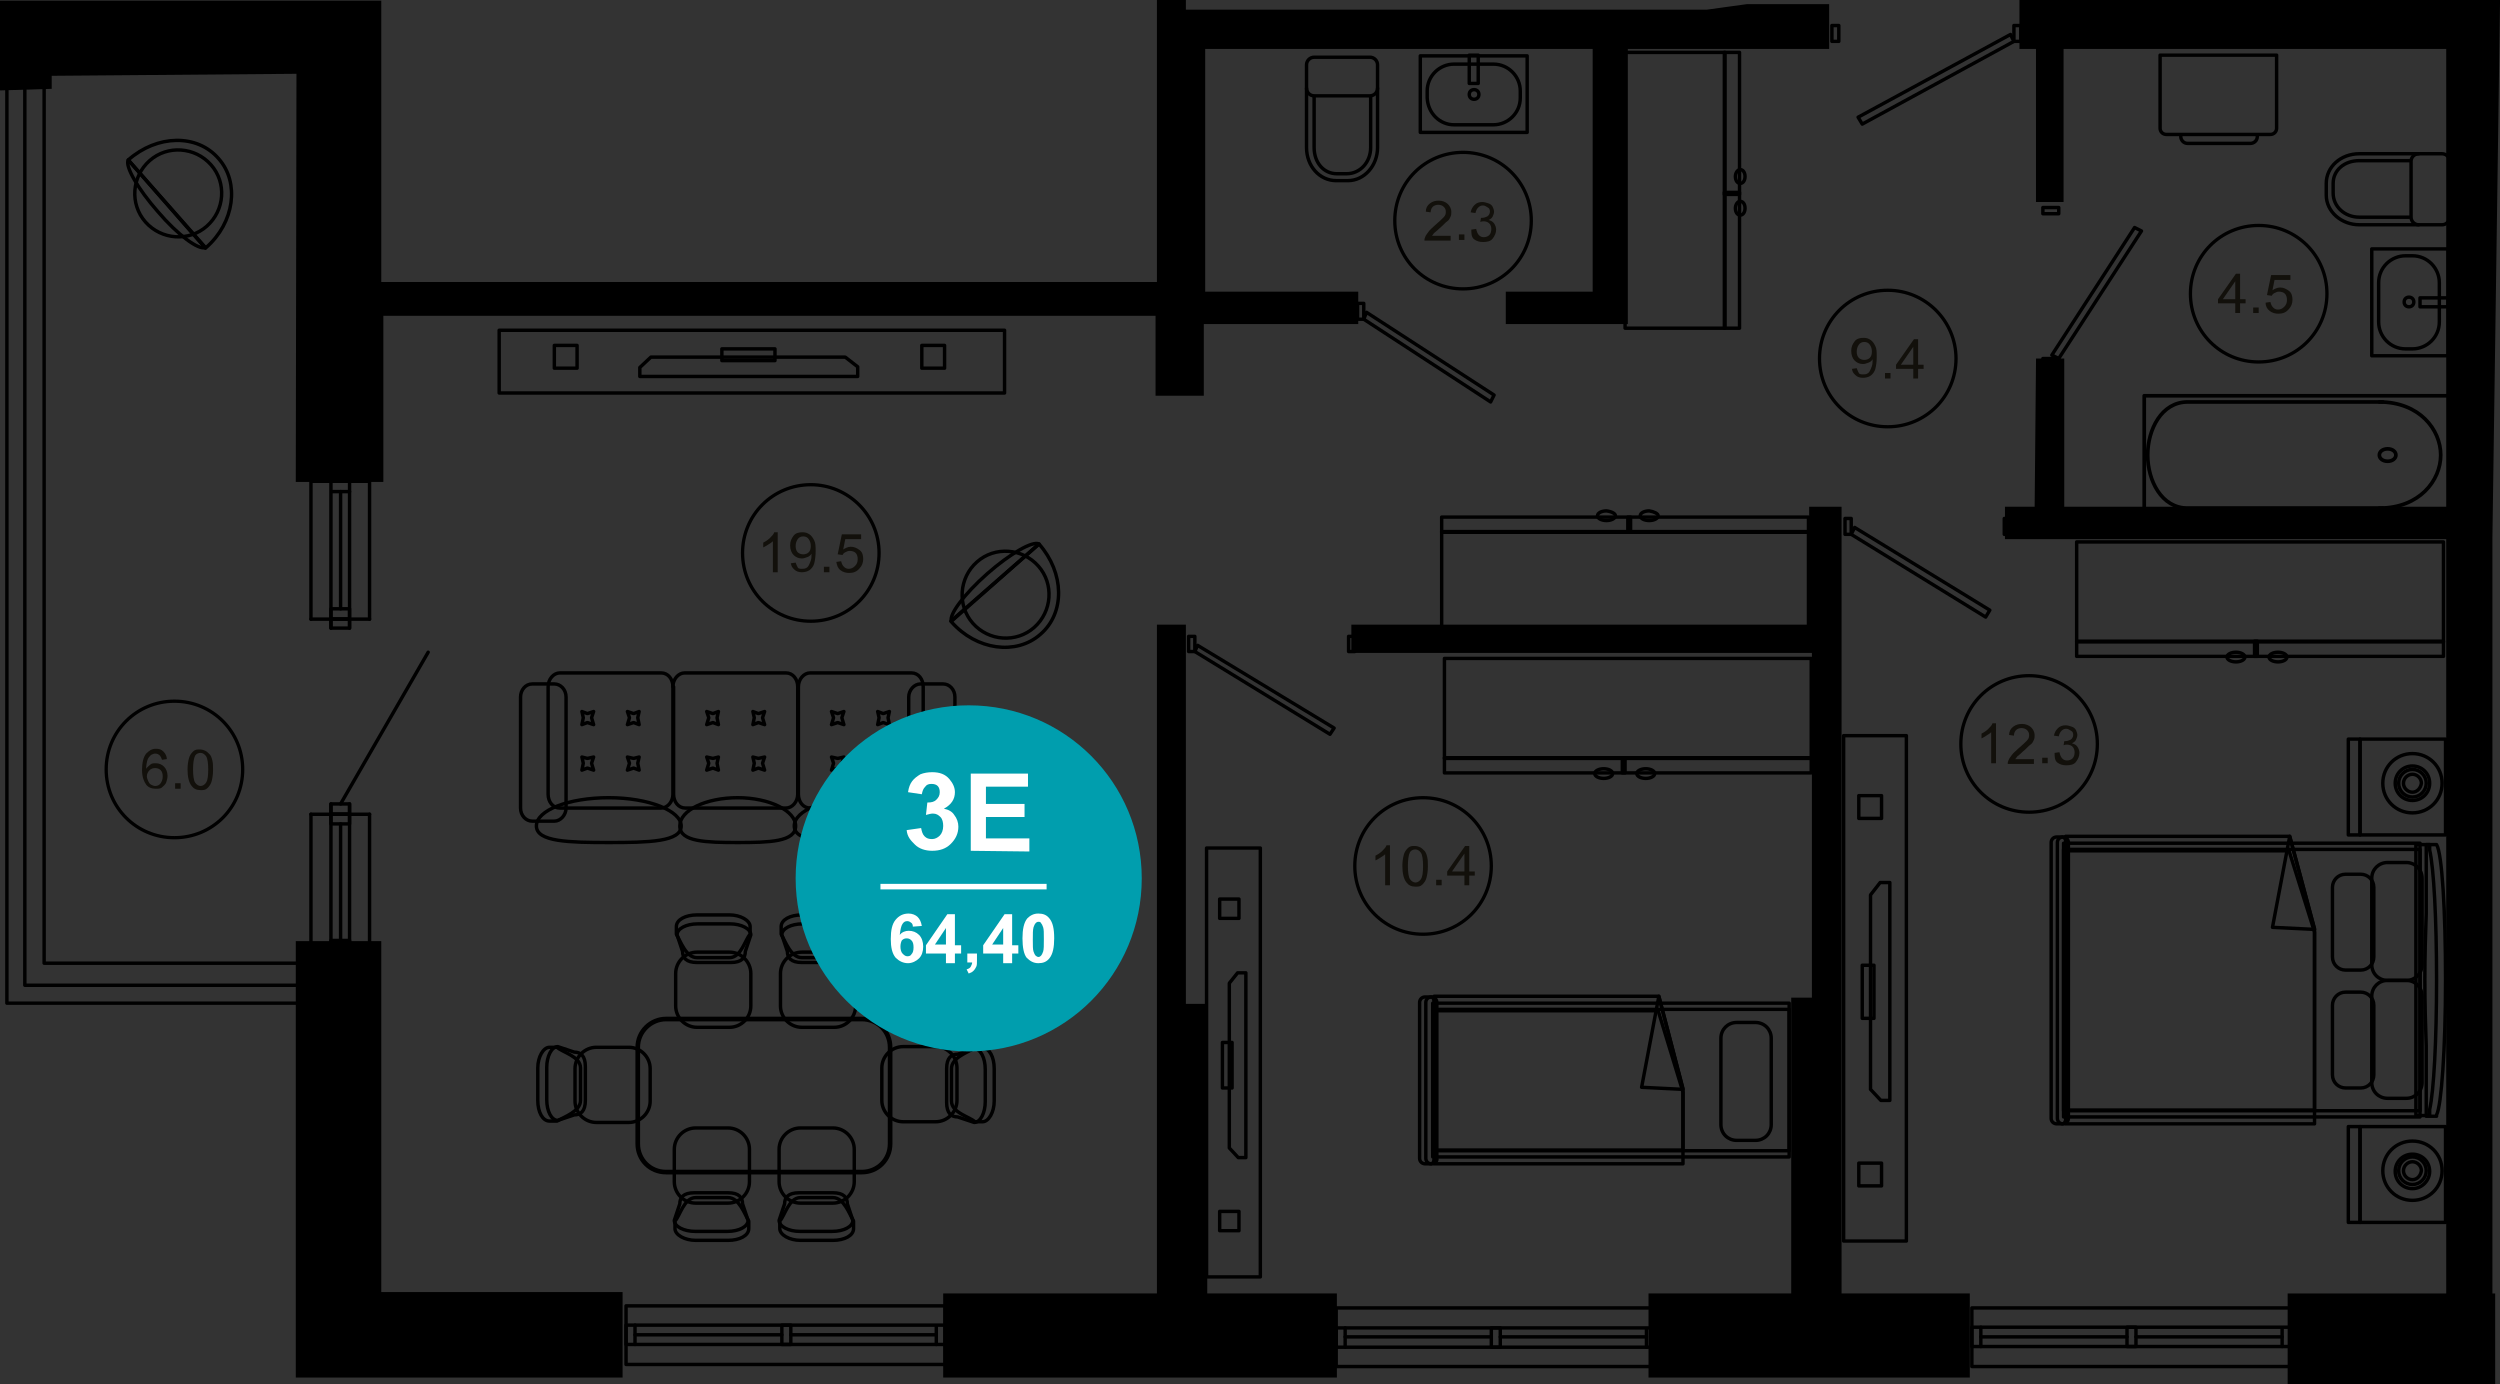 <?xml version="1.0" encoding="utf-8"?>
<!-- Generator: Adobe Illustrator 26.2.1, SVG Export Plug-In . SVG Version: 6.00 Build 0)  -->
<svg version="1.1" id="Слой_1" xmlns="http://www.w3.org/2000/svg" xmlns:xlink="http://www.w3.org/1999/xlink" x="0px" y="0px"
	 viewBox="0 0 362.6 200.8" style="enable-background:new 0 0 362.6 200.8;" xml:space="preserve">
<rect x="0" y="0" width="362.6" height="200.8" fill="#333333" stroke="none"/>
<style type="text/css">
	.st0{stroke:#000000;stroke-miterlimit:10;}
	.st1{fill:none;stroke:#000000;stroke-width:0.5;stroke-linecap:round;stroke-linejoin:round;stroke-miterlimit:10;}
	.st2{fill:none;stroke:#000000;stroke-width:0.536;stroke-linecap:round;stroke-linejoin:round;stroke-miterlimit:10;}
	.st3{fill:none;stroke:#000000;stroke-width:0.68;stroke-linecap:round;stroke-linejoin:round;stroke-miterlimit:10;}
	.st4{fill:none;stroke:#000000;stroke-width:0.48;stroke-linecap:round;stroke-linejoin:round;stroke-miterlimit:10;}
	.st5{fill:#12100B;}
	.st6{fill:#009EAE;}
	.st7{fill:#FFFFFF;}
	.st8{enable-background:new    ;}
</style>
<polygon class="st0" points="253.4,1.1 264.8,1.1 264.8,6.6 235.6,6.6 235.6,46.5 218.9,46.5 218.9,42.8 231.5,42.8 231.5,6.6 
	174.3,6.6 174.3,42.8 196.5,42.8 196.5,46.5 174.1,46.5 174.1,56.9 168.1,56.9 168.1,45.3 55.1,45.3 55.1,69.4 43.4,69.4 43.5,10.2 
	7,10.5 7,12.4 0.5,12.6 0.5,0.6 54.8,0.6 54.8,41.4 168.3,41.4 168.3,0.5 171.5,0.5 171.5,1.9 247.6,1.9 "/>
<polygon class="st0" points="43.4,137 54.8,137 54.8,187.9 89.8,187.9 89.8,199.3 43.4,199.3 "/>
<polygon class="st0" points="137.3,188.1 168.3,188.1 168.3,91.1 171.5,91.1 171.5,146.1 174.6,146.1 174.6,188.1 193.4,188.1 
	193.4,199.3 137.3,199.3 "/>
<polygon class="st0" points="196.5,91.1 262.9,91.1 262.9,74 266.6,74 266.6,188.1 285.2,188.1 285.2,199.3 239.6,199.3 
	239.6,188.1 260.3,188.1 260.3,145.2 263.3,145.2 263.3,94.2 196.5,94.2 "/>
<polygon class="st0" points="361,78 361,188.1 361.4,188.1 361.4,200.3 332.3,200.3 332.3,188.1 355.3,188.1 355.3,77.7 291.3,77.7 
	291.3,74 295.6,74 295.8,52.5 298.9,52.5 298.9,74 355.3,74 355.3,6.6 298.8,6.6 298.8,28.8 295.8,28.8 295.8,6.6 293.4,6.6 
	293.4,0.5 362.1,0.5 "/>
<polyline class="st1" points="48,136.4 48,137.9 50.7,137.9 50.7,136.4 48,136.4 "/>
<line class="st1" x1="48" y1="116.6" x2="48" y2="118.1"/>
<line class="st1" x1="50.7" y1="116.6" x2="50.7" y2="118.1"/>
<line class="st1" x1="48" y1="137.9" x2="48" y2="118.1"/>
<line class="st1" x1="50.7" y1="137.9" x2="50.7" y2="118.1"/>
<polyline class="st1" points="48,91.1 48,71.3 48,69.8 50.7,69.8 50.7,71.3 48,71.3 "/>
<line class="st1" x1="49.4" y1="88.3" x2="49.4" y2="71.3"/>
<line class="st1" x1="50.7" y1="71.3" x2="50.7" y2="91.1"/>
<polyline class="st1" points="48,116.6 48,118.1 50.7,118.1 50.7,116.6 48,116.6 "/>
<polyline class="st1" points="48,91.1 48,89.8 50.7,89.8 50.7,91.1 48,91.1 "/>
<polyline class="st1" points="48,89.8 48,88.3 50.7,88.3 50.7,89.8 48,89.8 "/>
<polyline class="st1" points="48,118.1 48,119.5 50.7,119.5 50.7,118.1 48,118.1 "/>
<line class="st1" x1="62.1" y1="94.6" x2="49.4" y2="116.6"/>
<line class="st1" x1="45.1" y1="118.1" x2="45.1" y2="137.9"/>
<polyline class="st1" points="53.6,89.8 53.6,69.8 45.1,69.8 45.1,89.8 "/>
<polyline class="st1" points="45.1,137.9 53.6,137.9 53.6,118.1 "/>
<line class="st1" x1="45.1" y1="118.1" x2="53.6" y2="118.1"/>
<line class="st1" x1="45.1" y1="89.8" x2="53.6" y2="89.8"/>
<line class="st1" x1="49.4" y1="119.5" x2="49.4" y2="136.5"/>
<polyline class="st1" points="92.1,192.2 135.8,192.2 137.1,192.2 137.1,195 135.8,195 135.8,192.2 "/>
<line class="st1" x1="92.1" y1="193.6" x2="113.4" y2="193.6"/>
<line class="st1" x1="114.7" y1="193.6" x2="135.8" y2="193.6"/>
<line class="st1" x1="92.1" y1="195" x2="135.8" y2="195"/>
<polyline class="st1" points="92.1,192.2 90.8,192.2 90.8,195 92.1,195 92.1,192.2 "/>
<polyline class="st1" points="113.4,192.2 114.7,192.2 114.7,195 113.4,195 113.4,192.2 "/>
<polyline class="st1" points="137.1,197.9 90.8,197.9 90.8,189.4 137.1,189.4 137.1,197.9 "/>
<polyline class="st1" points="195.1,192.6 238.8,192.6 240.1,192.6 240.1,195.4 238.8,195.4 238.8,192.6 "/>
<line class="st1" x1="195.1" y1="193.9" x2="216.3" y2="193.9"/>
<line class="st1" x1="217.6" y1="193.9" x2="238.8" y2="193.9"/>
<line class="st1" x1="195.1" y1="195.4" x2="238.8" y2="195.4"/>
<polyline class="st1" points="195.1,192.6 193.8,192.6 193.8,195.4 195.1,195.4 195.1,192.6 "/>
<polyline class="st1" points="216.3,192.6 217.6,192.6 217.6,195.4 216.3,195.4 216.3,192.6 "/>
<polyline class="st1" points="240.1,198.2 193.8,198.2 193.8,189.7 240.1,189.7 240.1,198.2 "/>
<polyline class="st1" points="287.3,192.5 331,192.5 332.3,192.5 332.3,195.3 331,195.3 331,192.5 "/>
<line class="st1" x1="287.3" y1="193.9" x2="308.5" y2="193.9"/>
<line class="st1" x1="309.8" y1="193.9" x2="331" y2="193.9"/>
<line class="st1" x1="287.3" y1="195.3" x2="331" y2="195.3"/>
<polyline class="st1" points="287.3,192.5 286,192.5 286,195.3 287.3,195.3 287.3,192.5 "/>
<polyline class="st1" points="308.5,192.5 309.8,192.5 309.8,195.3 308.5,195.3 308.5,192.5 "/>
<polyline class="st1" points="332.3,198.2 286,198.2 286,189.7 332.3,189.7 332.3,198.2 "/>
<polyline class="st1" points="269.5,17 291.6,5 292.1,6 270.1,18 269.5,17 "/>
<polyline class="st1" points="293.1,6 292.1,6 292.1,3.7 293.1,3.7 293.1,6 "/>
<polyline class="st1" points="265.7,3.7 266.7,3.7 266.7,6 265.7,6 265.7,3.7 "/>
<polyline class="st1" points="309.6,33 297.6,51.5 298.6,52 310.6,33.5 309.6,33 "/>
<polyline class="st1" points="298.6,52.8 298.6,52 296.3,52 296.3,52.8 298.6,52.8 "/>
<polyline class="st1" points="296.3,30.1 296.3,31 298.6,31 298.6,30.1 296.3,30.1 "/>
<polyline class="st1" points="216.7,57.3 198.2,45.3 197.8,46.3 216.2,58.3 216.7,57.3 "/>
<polyline class="st1" points="196.9,46.3 197.8,46.3 197.8,44 196.9,44 196.9,46.3 "/>
<polyline class="st1" points="219.6,44 218.7,44 218.7,46.3 219.6,46.3 219.6,44 "/>
<polyline class="st1" points="288.6,88.5 269,76.5 268.5,77.5 288,89.5 288.6,88.5 "/>
<polyline class="st1" points="267.6,77.5 268.5,77.5 268.5,75.2 267.6,75.2 267.6,77.5 "/>
<polyline class="st1" points="291.6,75.2 290.7,75.2 290.7,77.5 291.6,77.5 291.6,75.2 "/>
<polyline class="st1" points="193.5,105.6 173.7,93.6 173.3,94.5 192.9,106.5 193.5,105.6 "/>
<polyline class="st1" points="172.4,94.5 173.3,94.5 173.3,92.3 172.4,92.3 172.4,94.5 "/>
<polyline class="st1" points="196.5,92.3 195.6,92.3 195.6,94.5 196.5,94.5 196.5,92.3 "/>
<polyline class="st1" points="1,9.3 1,145.5 43.4,145.5 "/>
<polyline class="st1" points="43.4,142.9 3.6,142.9 3.6,12.5 "/>
<polyline class="st1" points="6.4,12.5 6.4,139.7 43.4,139.7 "/>
<g>
	<g>
		<path class="st1" d="M189.5,12.8v8.6c0,2.7,1.9,4.8,4.3,4.8h1.7c2.4,0,4.3-2.2,4.3-4.8v-8.6"/>
	</g>
	<g>
		<path class="st1" d="M189.5,12.8V9.4c0-0.6,0.5-1.1,1.1-1.1h8.1c0.6,0,1.1,0.5,1.1,1.1v3.4c0,0.6-0.5,1.1-1.1,1.1h-8.1
			C190,13.9,189.5,13.4,189.5,12.8z"/>
	</g>
	<g>
		<path class="st1" d="M190.6,14v7.4c0,2.2,1.4,3.8,3.3,3.8h1.4c2,0,3.5-1.7,3.5-3.8V14"/>
	</g>
</g>
<g>
	<rect x="206" y="8.1" class="st1" width="15.5" height="11.1"/>
	<path class="st1" d="M210.9,18.1h5.7c2.1,0,3.9-1.7,3.9-3.9v-1c0-2.1-1.7-3.9-3.9-3.9h-5.7c-2.1,0-3.9,1.7-3.9,3.9v1
		C207.1,16.4,208.8,18.1,210.9,18.1z"/>
	<ellipse class="st1" cx="213.8" cy="13.7" rx="0.7" ry="0.7"/>
	<rect x="213.1" y="8" class="st1" width="1.3" height="4.1"/>
</g>
<g>
	<g>
		<path class="st1" d="M350.8,22.3h-8.6c-2.7,0-4.8,1.9-4.8,4.3v1.7c0,2.4,2.2,4.3,4.8,4.3h8.6"/>
	</g>
	<g>
		<path class="st1" d="M350.8,22.3h3.4c0.6,0,1.1,0.5,1.1,1.1v8.1c0,0.6-0.5,1.1-1.1,1.1h-3.4c-0.6,0-1.1-0.5-1.1-1.1v-8.1
			C349.7,22.8,350.2,22.3,350.8,22.3z"/>
	</g>
	<g>
		<path class="st1" d="M349.6,23.3h-7.4c-2.2,0-3.8,1.4-3.8,3.3V28c0,2,1.7,3.5,3.8,3.5h7.4"/>
	</g>
</g>
<g>
	<rect x="344" y="36.1" class="st1" width="11.1" height="15.5"/>
	<path class="st1" d="M345,41v5.7c0,2.1,1.7,3.9,3.9,3.9h1c2.1,0,3.9-1.7,3.9-3.9V41c0-2.1-1.7-3.9-3.9-3.9h-1
		C346.8,37.1,345,38.8,345,41z"/>
	<ellipse class="st1" cx="349.4" cy="43.8" rx="0.7" ry="0.7"/>
	<rect x="351" y="43.2" class="st1" width="4.1" height="1.3"/>
</g>
<g>
	<g>
		<path class="st2" d="M355.8,74.5V57.4H311v17.1H355.8z"/>
	</g>
	<g>
		<path class="st2" d="M345.6,73.7h-28.3c-3.8,0-5.8-4-5.8-7.7s2-7.7,5.8-7.7h28.3"/>
	</g>
	<g>
		<path class="st2" d="M345.1,58.3c5.8,0,8.9,4,8.9,7.7s-3.1,7.7-8.9,7.7"/>
	</g>
	<g>
		<path class="st2" d="M347.5,66c0,0.5-0.5,0.9-1.2,0.9s-1.2-0.4-1.2-0.9s0.5-0.9,1.2-0.9C347,65.1,347.5,65.5,347.5,66z"/>
	</g>
</g>
<g>
	<g>
		<path class="st1" d="M313.3,18.6V8h16.9v10.6c0,0.5-0.4,0.9-0.9,0.9h-15.1C313.7,19.5,313.3,19.1,313.3,18.6z"/>
	</g>
	<g>
		<path class="st1" d="M316.3,19.8c0,0.5,0.4,1,1,1h9.1c0.5,0,1-0.4,1-1"/>
	</g>
</g>
<g>
	<g>
		<path class="st1" d="M79.5,99.6c0-1.1,0.8-2,1.7-2h14.7c1,0,1.7,0.9,1.7,2v15.6c0,1.1-0.8,2-1.7,2H81.2c-1,0-1.7-0.9-1.7-2V99.6z"
			/>
		<g>
			<g>
				<polygon class="st1" points="91.9,104.8 91,105.1 91.3,104.1 91,103.2 91.9,103.5 92.7,103.2 92.5,104.1 92.7,105.1 				"/>
				<polygon class="st1" points="91.9,111.4 91,111.7 91.3,110.7 91,109.8 91.9,110 92.7,109.8 92.5,110.7 92.7,111.7 				"/>
			</g>
			<g>
				<polygon class="st1" points="85.2,104.8 84.4,105.1 84.6,104.1 84.4,103.2 85.2,103.5 86.1,103.2 85.8,104.1 86.1,105.1 				"/>
				<polygon class="st1" points="85.2,111.4 84.4,111.7 84.6,110.7 84.4,109.8 85.2,110 86.1,109.8 85.8,110.7 86.1,111.7 				"/>
			</g>
		</g>
	</g>
	<g>
		<path class="st1" d="M97.6,99.6c0-1.1,0.8-2,1.7-2H114c1,0,1.7,0.9,1.7,2v15.6c0,1.1-0.8,2-1.7,2H99.4c-1,0-1.7-0.9-1.7-2V99.6
			H97.6z"/>
		<g>
			<g>
				<polygon class="st1" points="110,104.8 109.2,105.1 109.4,104.1 109.2,103.2 110,103.5 110.9,103.2 110.6,104.1 110.9,105.1 
									"/>
				<polygon class="st1" points="110,111.4 109.2,111.7 109.4,110.7 109.2,109.8 110,110 110.9,109.8 110.6,110.7 110.9,111.7 				
					"/>
			</g>
			<g>
				<polygon class="st1" points="103.4,104.8 102.5,105.1 102.8,104.1 102.5,103.2 103.4,103.5 104.2,103.2 104,104.1 104.2,105.1 
									"/>
				<polygon class="st1" points="103.4,111.4 102.5,111.7 102.8,110.7 102.5,109.8 103.4,110 104.2,109.8 104,110.7 104.2,111.7 
									"/>
			</g>
		</g>
	</g>
	<g>
		<path class="st1" d="M115.8,99.6c0-1.1,0.8-2,1.7-2h14.7c1,0,1.7,0.9,1.7,2v15.6c0,1.1-0.8,2-1.7,2h-14.7c-1,0-1.7-0.9-1.7-2V99.6
			z"/>
		<g>
			<g>
				<polygon class="st1" points="128.1,104.8 127.3,105.1 127.5,104.1 127.3,103.2 128.1,103.5 129,103.2 128.8,104.1 129,105.1 
									"/>
				<polygon class="st1" points="128.1,111.4 127.3,111.7 127.5,110.7 127.3,109.8 128.1,110 129,109.8 128.8,110.7 129,111.7 				
					"/>
			</g>
			<g>
				<polygon class="st1" points="121.5,104.8 120.6,105.1 120.9,104.1 120.6,103.2 121.5,103.5 122.4,103.2 122.1,104.1 
					122.4,105.1 				"/>
				<polygon class="st1" points="121.5,111.4 120.6,111.7 120.9,110.7 120.6,109.8 121.5,110 122.4,109.8 122.1,110.7 122.4,111.7 
									"/>
			</g>
		</g>
	</g>
	<g>
		<path class="st1" d="M75.5,101.1c0-1,0.7-1.9,1.7-1.9h3.2c0.9,0,1.7,0.8,1.7,1.9v16.1c0,1-0.8,1.9-1.7,1.9h-3.2
			c-0.9,0-1.7-0.8-1.7-1.9V101.1z"/>
	</g>
	<g>
		<path class="st1" d="M131.8,101.1c0-1,0.8-1.9,1.7-1.9h3.3c0.9,0,1.7,0.8,1.7,1.9v16.1c0,1-0.8,1.9-1.7,1.9h-3.3
			c-0.9,0-1.7-0.8-1.7-1.9V101.1z"/>
	</g>
	<g>
		<path class="st1" d="M77.8,119.8c0-2.3,4.7-4.1,10.5-4.1s10.5,1.9,10.5,4.1c0,2.3-4.7,2.4-10.5,2.4S77.8,122.1,77.8,119.8z"/>
	</g>
	<g>
		<path class="st1" d="M98.6,119.8c0-2.3,3.8-4.1,8.4-4.1s8.4,1.9,8.4,4.1c0,2.3-3.8,2.4-8.4,2.4S98.6,122.1,98.6,119.8z"/>
	</g>
	<g>
		<path class="st1" d="M115.2,119.8c0-2.3,4.6-4.1,10.4-4.1c5.7,0,10.4,1.9,10.4,4.1c0,2.3-4.6,2.4-10.4,2.4
			S115.2,122.1,115.2,119.8z"/>
	</g>
</g>
<g>
	<g>
		<path class="st1" d="M72.4,47.9h73.3V57H72.4V47.9z"/>
	</g>
	<g>
		<path class="st1" d="M133.7,50.1h3.3v3.3h-3.3V50.1z"/>
	</g>
	<g>
		<path class="st1" d="M80.4,50.1h3.3v3.3h-3.3V50.1z"/>
	</g>
	<g>
		<path class="st1" d="M104.7,50.6h7.7v1.7h-7.7V50.6z"/>
	</g>
	<path class="st1" d="M92.8,53.3v1.3h31.6v-1.4l-1.8-1.4H94.4L92.8,53.3z"/>
</g>
<g>
	<g>
		<path class="st1" d="M108.9,145.9v-4.7c0-1.7-1.4-3.1-3.1-3.1h-4.7c-1.7,0-3.1,1.4-3.1,3.1v4.7c0,1.7,1.4,3.1,3.1,3.1h4.7
			C107.5,149,108.9,147.6,108.9,145.9z"/>
		<path class="st1" d="M101.1,138.9c-1.6,0-2.4-2.4-3-3.4v-1.1c0-1,1.3-1.7,3-1.7h4.7c1.6,0,3,0.8,3,1.7v1.1c-0.7,0.7-1.3,3.4-3,3.4
			H101.1z"/>
		<path class="st1" d="M101.1,139.6c-1.6,0-2.1-0.7-2.1-1.6l-0.8-2.4c0-0.9,1.3-1.6,3-1.6h4.7c1.6,0,3,0.7,3,1.6l-0.8,2.4
			c0,0.9-0.5,1.6-2.1,1.6H101.1z"/>
	</g>
	<g>
		<path class="st1" d="M124.1,145.9v-4.7c0-1.7-1.4-3.1-3.1-3.1h-4.7c-1.7,0-3.1,1.4-3.1,3.1v4.7c0,1.7,1.4,3.1,3.1,3.1h4.7
			C122.7,149,124.1,147.6,124.1,145.9z"/>
		<path class="st1" d="M116.3,138.9c-1.6,0-2.4-2.4-3-3.4v-1.1c0-1,1.3-1.7,3-1.7h4.7c1.6,0,3,0.8,3,1.7v1.1c-0.7,0.7-1.3,3.4-3,3.4
			H116.3z"/>
		<path class="st1" d="M116.3,139.6c-1.6,0-2.1-0.7-2.1-1.6l-0.8-2.4c0-0.9,1.3-1.6,3-1.6h4.7c1.6,0,3,0.7,3,1.6l-0.8,2.4
			c0,0.9-0.5,1.6-2.1,1.6H116.3z"/>
	</g>
	<g>
		<path class="st1" d="M113,166.7v4.7c0,1.7,1.4,3.1,3.1,3.1h4.7c1.7,0,3.1-1.4,3.1-3.1v-4.7c0-1.7-1.4-3.1-3.1-3.1h-4.7
			C114.4,163.6,113,165,113,166.7z"/>
		<path class="st1" d="M120.8,173.7c1.6,0,2.4,2.4,3,3.4v1.1c0,1-1.3,1.7-3,1.7h-4.7c-1.6,0-3-0.8-3-1.7v-1.1c0.7-0.7,1.3-3.4,3-3.4
			H120.8z"/>
		<path class="st1" d="M120.8,173c1.6,0,2.1,0.7,2.1,1.6l0.8,2.4c0,0.9-1.3,1.6-3,1.6H116c-1.6,0-3-0.7-3-1.6l0.8-2.4
			c0-0.9,0.5-1.6,2.1-1.6H120.8z"/>
	</g>
	<g>
		<path class="st1" d="M97.8,166.7v4.7c0,1.7,1.4,3.1,3.1,3.1h4.7c1.7,0,3.1-1.4,3.1-3.1v-4.7c0-1.7-1.4-3.1-3.1-3.1h-4.7
			C99.2,163.6,97.8,165,97.8,166.7z"/>
		<path class="st1" d="M105.6,173.7c1.6,0,2.4,2.4,3,3.4v1.1c0,1-1.3,1.7-3,1.7h-4.7c-1.6,0-3-0.8-3-1.7v-1.1c0.7-0.7,1.3-3.4,3-3.4
			H105.6z"/>
		<path class="st1" d="M105.6,173c1.6,0,2.1,0.7,2.1,1.6l0.8,2.4c0,0.9-1.3,1.6-3,1.6h-4.7c-1.6,0-3-0.7-3-1.6l0.8-2.4
			c0-0.9,0.5-1.6,2.1-1.6H105.6z"/>
	</g>
	<g>
		<path class="st1" d="M91.2,151.9h-4.7c-1.7,0-3.1,1.4-3.1,3.1v4.7c0,1.7,1.4,3.1,3.1,3.1h4.7c1.7,0,3.1-1.4,3.1-3.1V155
			C94.3,153.3,92.9,151.9,91.2,151.9z"/>
		<path class="st1" d="M84.2,159.6c0,1.6-2.4,2.4-3.4,3h-1.1c-1,0-1.7-1.3-1.7-3v-4.7c0-1.6,0.8-3,1.7-3h1.1c0.7,0.7,3.4,1.3,3.4,3
			V159.6z"/>
		<path class="st1" d="M84.9,159.6c0,1.6-0.7,2.1-1.6,2.1l-2.4,0.8c-0.9,0-1.6-1.3-1.6-3v-4.7c0-1.6,0.7-3,1.6-3l2.4,0.8
			c0.9,0,1.6,0.5,1.6,2.1V159.6z"/>
	</g>
	<g>
		<path class="st1" d="M131,162.7h4.7c1.7,0,3.1-1.4,3.1-3.1v-4.7c0-1.7-1.4-3.1-3.1-3.1H131c-1.7,0-3.1,1.4-3.1,3.1v4.7
			C127.9,161.3,129.3,162.7,131,162.7z"/>
		<path class="st1" d="M138,155c0-1.6,2.4-2.4,3.4-3h1.1c1,0,1.7,1.3,1.7,3v4.7c0,1.6-0.8,3-1.7,3h-1.1c-0.7-0.7-3.4-1.3-3.4-3V155z
			"/>
		<path class="st1" d="M137.3,155c0-1.6,0.7-2.1,1.6-2.1l2.4-0.8c0.9,0,1.6,1.3,1.6,3v4.7c0,1.6-0.7,3-1.6,3l-2.4-0.8
			c-0.9,0-1.6-0.5-1.6-2.1V155z"/>
	</g>
	<path class="st3" d="M96.6,147.8H125c2.3,0,4.1,1.8,4.1,4.1v14c0,2.3-1.8,4.1-4.1,4.1H96.6c-2.3,0-4.1-1.8-4.1-4.1v-14
		C92.5,149.6,94.4,147.8,96.6,147.8z"/>
</g>
<g>
	<path class="st1" d="M353.4,161.9v-0.2c0.7-1.3,1.3-9.6,1.3-19.6s-0.5-18.3-1.3-19.6l0,0h-1.5v10c-0.1,2.8-0.2,6.1-0.2,9.6
		s0.1,6.7,0.2,9.6v10.2L353.4,161.9L353.4,161.9z"/>
	<path class="st1" d="M352.4,160.9c0.6-2.6,1-10,1-18.8s-0.4-16.2-1-18.8v-0.8h-2v39.3h2V160.9z"/>
	<rect x="299.3" y="122.3" class="st1" width="51.7" height="39.7"/>
	<rect x="299.3" y="123.2" class="st1" width="51.7" height="37.9"/>
	<path class="st1" d="M299.2,163c0.3,0,0.6-0.8,0.6-1.7v-38.2c0-1-0.3-1.7-0.6-1.7h-0.9l0,0l0,0c-0.5,0-0.8,0.4-0.8,0.8v40
		c0,0.5,0.4,0.8,0.8,0.8l0,0l0,0L299.2,163L299.2,163z"/>
	<path class="st1" d="M299.2,163c-0.5,0-0.8-0.4-0.8-0.8v-40c0-0.5,0.4-0.8,0.8-0.8l0,0c0.5,0,0.8,0.4,0.8,0.8v40
		C300,162.7,299.6,163,299.2,163L299.2,163z"/>
	<g>
		<path class="st1" d="M346.3,142.2c-1.3,0-2.3-1-2.3-2.3v-12.5c0-1.3,1-2.3,2.3-2.3h2.7c1.3,0,2.3,1,2.3,2.3v12.5
			c0,1.3-1,2.3-2.3,2.3H346.3z"/>
	</g>
	<g>
		<path class="st1" d="M340.2,140.7c-1,0-1.9-0.8-1.9-1.9v-10.1c0-1,0.8-1.9,1.9-1.9h2.2c1,0,1.9,0.8,1.9,1.9v10.1
			c0,1-0.8,1.9-1.9,1.9H340.2z"/>
	</g>
	<g>
		<path class="st1" d="M346.3,159.3c-1.3,0-2.3-1-2.3-2.3v-12.5c0-1.3,1-2.3,2.3-2.3h2.7c1.3,0,2.3,1,2.3,2.3V157
			c0,1.3-1,2.3-2.3,2.3H346.3z"/>
	</g>
	<g>
		<path class="st1" d="M340.2,157.8c-1,0-1.9-0.8-1.9-1.9v-10.1c0-1,0.8-1.9,1.9-1.9h2.2c1,0,1.9,0.8,1.9,1.9v10.1
			c0,1-0.8,1.9-1.9,1.9H340.2z"/>
	</g>
	<polygon class="st1" points="299.6,163 299.6,121.3 332.1,121.3 335.7,134.7 335.7,163 	"/>
	<polygon class="st1" points="299.6,161 299.6,123.4 332,123.4 335.7,135.2 335.7,161 	"/>
	<polygon class="st1" points="332.1,121.3 332.1,121.3 335.7,134.8 329.6,134.5 	"/>
</g>
<g>
	<rect x="342.3" y="163.4" class="st1" width="12.4" height="13.9"/>
	<rect x="340.6" y="163.4" class="st1" width="1.7" height="13.9"/>
	<g>
		<path class="st1" d="M349.9,172.4c-1.4,0-2.5-1.1-2.5-2.5s1.1-2.5,2.5-2.5s2.5,1.1,2.5,2.5C352.4,171.2,351.3,172.4,349.9,172.4z"
			/>
		<path class="st1" d="M354.2,169.8c0-2.4-1.9-4.3-4.3-4.3s-4.3,1.9-4.3,4.3c0,2.4,1.9,4.3,4.3,4.3
			C352.3,174.1,354.2,172.2,354.2,169.8z M347.9,169.8c0-1.1,0.9-2,2-2s2,0.9,2,2s-0.9,2-2,2S347.9,170.9,347.9,169.8z"/>
		<path class="st1" d="M349.9,171.1c-0.7,0-1.3-0.6-1.3-1.3s0.6-1.3,1.3-1.3c0.7,0,1.3,0.6,1.3,1.3
			C351.1,170.5,350.6,171.1,349.9,171.1z"/>
	</g>
</g>
<g>
	<rect x="342.3" y="107.2" class="st1" width="12.4" height="13.9"/>
	<rect x="340.6" y="107.2" class="st1" width="1.7" height="13.9"/>
	<g>
		<path class="st1" d="M349.9,116.1c-1.4,0-2.5-1.1-2.5-2.5s1.1-2.5,2.5-2.5s2.5,1.1,2.5,2.5C352.4,115,351.3,116.1,349.9,116.1z"/>
		<path class="st1" d="M354.2,113.6c0-2.4-1.9-4.3-4.3-4.3s-4.3,1.9-4.3,4.3s1.9,4.3,4.3,4.3C352.3,117.9,354.2,116,354.2,113.6z
			 M347.9,113.6c0-1.1,0.9-2,2-2s2,0.9,2,2s-0.9,2-2,2S347.9,114.7,347.9,113.6z"/>
		<path class="st1" d="M349.9,114.9c-0.7,0-1.3-0.6-1.3-1.3c0-0.7,0.6-1.3,1.3-1.3c0.7,0,1.3,0.6,1.3,1.3
			C351.1,114.3,350.6,114.9,349.9,114.9z"/>
	</g>
</g>
<g>
	<g>
		<path class="st1" d="M175,185.2V123h7.8v62.2H175z"/>
	</g>
	<g>
		<path class="st1" d="M176.9,133.2v-2.8h2.8v2.8H176.9z"/>
	</g>
	<g>
		<path class="st1" d="M176.9,178.5v-2.8h2.8v2.8H176.9z"/>
	</g>
	<g>
		<path class="st1" d="M177.3,157.8v-6.6h1.4v6.6H177.3z"/>
	</g>
	<path class="st1" d="M179.6,167.9h1.1v-26.8h-1.2l-1.2,1.5v23.9L179.6,167.9z"/>
</g>
<g>
	<g>
		<path class="st1" d="M267.4,180v-73.3h9.1V180H267.4z"/>
	</g>
	<g>
		<path class="st1" d="M269.6,118.7v-3.3h3.3v3.3H269.6z"/>
	</g>
	<g>
		<path class="st1" d="M269.6,172v-3.3h3.3v3.3H269.6z"/>
	</g>
	<g>
		<path class="st1" d="M270.1,147.7V140h1.7v7.7H270.1z"/>
	</g>
	<path class="st1" d="M272.8,159.6h1.3V128h-1.4l-1.4,1.8V158L272.8,159.6z"/>
</g>
<g>
	<g>
		<g>
			<rect x="235.7" y="7.6" class="st1" width="14.5" height="40"/>
		</g>
		<g>
			<rect x="250.1" y="7.6" class="st1" width="2.2" height="40"/>
		</g>
	</g>
	<rect x="250.1" y="27.9" class="st1" width="2.2" height="0.3"/>
	<path class="st1" d="M252.4,26.6c-0.4,0-0.7-0.4-0.7-1c0-0.5,0.3-1,0.7-1s0.7,0.4,0.7,1C253.1,26.2,252.8,26.6,252.4,26.6z"/>
	<path class="st1" d="M252.4,31.2c-0.4,0-0.7-0.4-0.7-1c0-0.5,0.3-1,0.7-1s0.7,0.4,0.7,1C253.1,30.8,252.8,31.2,252.4,31.2z"/>
</g>
<g>
	<g>
		<g>
			<rect x="209.1" y="77.1" class="st1" width="53.2" height="14.5"/>
		</g>
		<g>
			<rect x="209.1" y="75" class="st1" width="53.2" height="2.2"/>
		</g>
	</g>
	<rect x="236.1" y="75" class="st1" width="0.4" height="2.2"/>
	<path class="st1" d="M234.3,74.8c0,0.4-0.6,0.7-1.3,0.7s-1.3-0.3-1.3-0.7c0-0.4,0.6-0.7,1.3-0.7C233.8,74.2,234.3,74.5,234.3,74.8z
		"/>
	<path class="st1" d="M240.5,74.8c0,0.4-0.6,0.7-1.3,0.7s-1.3-0.3-1.3-0.7c0-0.4,0.6-0.7,1.3-0.7C239.9,74.2,240.5,74.5,240.5,74.8z
		"/>
</g>
<g>
	<g>
		<g>
			<rect x="301.2" y="78.6" class="st1" width="53.2" height="14.5"/>
		</g>
		<g>
			<rect x="301.2" y="93" class="st1" width="53.2" height="2.2"/>
		</g>
	</g>
	<rect x="327" y="93" class="st1" width="0.4" height="2.2"/>
	<path class="st1" d="M329.1,95.3c0-0.4,0.6-0.7,1.3-0.7c0.7,0,1.3,0.3,1.3,0.7c0,0.4-0.6,0.7-1.3,0.7S329.1,95.7,329.1,95.3z"/>
	<path class="st1" d="M323,95.3c0-0.4,0.6-0.7,1.3-0.7c0.7,0,1.3,0.3,1.3,0.7c0,0.4-0.6,0.7-1.3,0.7S323,95.7,323,95.3z"/>
</g>
<g>
	<g>
		<g>
			<rect x="209.5" y="95.5" class="st1" width="53.2" height="14.5"/>
		</g>
		<g>
			<rect x="209.5" y="109.9" class="st1" width="53.2" height="2.2"/>
		</g>
	</g>
	<rect x="235.3" y="109.9" class="st1" width="0.4" height="2.2"/>
	<path class="st1" d="M237.4,112.2c0-0.4,0.6-0.7,1.3-0.7s1.3,0.3,1.3,0.7c0,0.4-0.6,0.7-1.3,0.7S237.4,112.6,237.4,112.2z"/>
	<path class="st1" d="M231.3,112.2c0-0.4,0.6-0.7,1.3-0.7s1.3,0.3,1.3,0.7c0,0.4-0.6,0.7-1.3,0.7
		C231.9,112.9,231.3,112.6,231.3,112.2z"/>
</g>
<g>
	<rect x="207.8" y="145.5" class="st1" width="51.7" height="22.3"/>
	<rect x="207.8" y="146.4" class="st1" width="51.7" height="20.5"/>
	<path class="st1" d="M207.6,168.8c0.3,0,0.6-0.8,0.6-1.7v-20.8c0-1-0.3-1.7-0.6-1.7h-0.9l0,0l0,0c-0.5,0-0.8,0.4-0.8,0.8V168
		c0,0.5,0.4,0.8,0.8,0.8l0,0l0,0L207.6,168.8L207.6,168.8z"/>
	<path class="st1" d="M207.6,168.8c-0.5,0-0.8-0.4-0.8-0.8v-22.6c0-0.5,0.4-0.8,0.8-0.8l0,0c0.5,0,0.8,0.4,0.8,0.8V168
		C208.5,168.4,208.1,168.8,207.6,168.8L207.6,168.8z"/>
	<g>
		<path class="st1" d="M251.9,165.4c-1.3,0-2.3-1-2.3-2.3v-12.5c0-1.3,1-2.3,2.3-2.3h2.7c1.3,0,2.3,1,2.3,2.3v12.5
			c0,1.3-1,2.3-2.3,2.3H251.9z"/>
	</g>
	<polygon class="st1" points="208,168.8 208,144.5 240.6,144.5 244.1,157.9 244.1,168.8 	"/>
	<polygon class="st1" points="208,166.8 208,146.6 240.5,146.6 244.1,158.4 244.1,166.8 	"/>
	<polygon class="st1" points="240.6,144.5 240.6,144.5 244.1,158 238.1,157.7 	"/>
</g>
<g>
	<path class="st1" d="M143.2,83.2c3.3-2.9,6.6-4.8,7.5-4.3L138,90.1C137.6,89.2,139.8,86.2,143.2,83.2z"/>
	<path class="st1" d="M150.7,78.9C150.7,79,150.8,79,150.7,78.9c3.7,4.2,3.8,10,0.2,13.1c-3.5,3.1-9.3,2.3-12.9-1.8
		c0,0,0-0.1-0.1-0.1L150.7,78.9z"/>
	<path class="st1" d="M150.6,82.1c-2.3-2.6-6.3-2.9-8.9-0.6c-2.6,2.3-2.9,6.3-0.6,8.9c2.3,2.6,6.3,2.9,8.9,0.6
		C152.6,88.7,152.9,84.7,150.6,82.1z"/>
</g>
<g>
	<path class="st1" d="M22.9,30.7c-2.9-3.3-4.8-6.6-4.3-7.5l11.2,12.7C28.8,36.3,25.8,34.1,22.9,30.7z"/>
	<path class="st1" d="M18.6,23.2L18.6,23.2c4.2-3.7,10-3.8,13.1-0.2c3.1,3.5,2.3,9.3-1.8,12.9c0,0-0.1,0-0.1,0.1L18.6,23.2z"/>
	<path class="st1" d="M21.7,23.3c-2.6,2.3-2.9,6.3-0.6,8.9s6.3,2.9,8.9,0.6s2.9-6.3,0.6-8.9S24.3,21,21.7,23.3z"/>
</g>
<path class="st4" d="M212.2,22.1c-5.5,0-9.9,4.4-9.9,9.9s4.4,9.9,9.9,9.9s9.9-4.4,9.9-9.9C222.1,26.5,217.7,22.1,212.2,22.1"/>
<g>
	<path class="st5" d="M210.4,34.2v0.7h-3.8c0-0.2,0-0.3,0.1-0.5c0.1-0.3,0.3-0.5,0.5-0.8s0.5-0.5,0.9-0.9c0.6-0.5,1-0.9,1.3-1.2
		s0.3-0.6,0.3-0.8c0-0.3-0.1-0.5-0.3-0.7s-0.5-0.3-0.8-0.3s-0.6,0.1-0.8,0.3s-0.3,0.5-0.3,0.8l-0.7-0.1c0-0.5,0.2-0.9,0.6-1.2
		s0.8-0.4,1.3-0.4s1,0.2,1.3,0.5s0.5,0.7,0.5,1.1c0,0.2,0,0.5-0.1,0.7s-0.2,0.5-0.5,0.7s-0.6,0.6-1.1,1c-0.4,0.4-0.7,0.6-0.8,0.7
		s-0.2,0.3-0.3,0.4L210.4,34.2L210.4,34.2z"/>
	<path class="st5" d="M211.6,34.8V34h0.8v0.8H211.6z"/>
	<path class="st5" d="M213.4,33.3l0.7-0.1c0.1,0.4,0.2,0.7,0.4,0.9s0.4,0.3,0.7,0.3s0.6-0.1,0.8-0.3s0.3-0.5,0.3-0.9
		c0-0.3-0.1-0.6-0.3-0.8s-0.5-0.3-0.8-0.3c-0.1,0-0.3,0-0.5,0.1l0.1-0.6h0.1c0.3,0,0.6-0.1,0.8-0.2s0.4-0.4,0.4-0.7
		c0-0.3-0.1-0.5-0.3-0.6s-0.4-0.3-0.7-0.3s-0.5,0.1-0.7,0.3s-0.3,0.4-0.4,0.8l-0.7-0.1c0.1-0.5,0.3-0.8,0.6-1.1s0.7-0.4,1.1-0.4
		c0.3,0,0.6,0.1,0.9,0.2s0.5,0.3,0.6,0.5s0.2,0.5,0.2,0.7s-0.1,0.5-0.2,0.7s-0.3,0.4-0.6,0.5c0.3,0.1,0.6,0.2,0.8,0.5
		s0.3,0.6,0.3,0.9c0,0.5-0.2,0.9-0.5,1.3s-0.8,0.5-1.4,0.5c-0.5,0-0.9-0.1-1.3-0.4S213.4,33.8,213.4,33.3z"/>
</g>
<path class="st4" d="M327.6,32.7c-5.5,0-9.9,4.4-9.9,9.9s4.4,9.9,9.9,9.9s9.9-4.4,9.9-9.9S333.1,32.7,327.6,32.7"/>
<g>
	<path class="st5" d="M324.2,45.4V44h-2.5v-0.6l2.6-3.7h0.6v3.7h0.8V44h-0.8v1.4H324.2z M324.2,43.4v-2.6l-1.8,2.6H324.2z"/>
	<path class="st5" d="M326.8,45.4v-0.8h0.8v0.8H326.8z"/>
	<path class="st5" d="M328.6,43.9l0.7-0.1c0.1,0.4,0.2,0.6,0.4,0.8s0.4,0.3,0.7,0.3c0.3,0,0.6-0.1,0.9-0.4s0.4-0.6,0.4-1
		s-0.1-0.7-0.3-0.9c-0.2-0.2-0.5-0.3-0.9-0.3c-0.2,0-0.4,0.1-0.6,0.2s-0.3,0.2-0.4,0.4l-0.7-0.1l0.6-2.9h2.8v0.7h-2.3l-0.3,1.5
		c0.3-0.2,0.7-0.4,1.1-0.4c0.5,0,0.9,0.2,1.3,0.5s0.5,0.8,0.5,1.3s-0.2,1-0.5,1.3c-0.4,0.5-0.9,0.7-1.5,0.7c-0.5,0-0.9-0.1-1.3-0.4
		C328.8,44.8,328.6,44.4,328.6,43.9z"/>
</g>
<path class="st4" d="M294.3,98c-5.5,0-9.9,4.4-9.9,9.9s4.4,9.9,9.9,9.9s9.9-4.4,9.9-9.9C304.2,102.4,299.7,98,294.3,98"/>
<g>
	<path class="st5" d="M289.5,110.7h-0.7v-4.5c-0.2,0.2-0.4,0.3-0.7,0.5s-0.5,0.3-0.7,0.4v-0.7c0.4-0.2,0.7-0.4,1-0.7
		s0.5-0.5,0.6-0.8h0.5L289.5,110.7L289.5,110.7z"/>
	<path class="st5" d="M295,110.1v0.7h-3.8c0-0.2,0-0.3,0.1-0.5c0.1-0.3,0.3-0.5,0.5-0.8s0.5-0.5,0.9-0.9c0.6-0.5,1-0.9,1.3-1.2
		s0.3-0.6,0.3-0.8c0-0.3-0.1-0.5-0.3-0.7s-0.5-0.3-0.8-0.3s-0.6,0.1-0.8,0.3s-0.3,0.5-0.3,0.8l-0.7-0.1c0-0.5,0.2-0.9,0.6-1.2
		s0.8-0.4,1.3-0.4s1,0.2,1.3,0.5s0.5,0.7,0.5,1.1c0,0.2,0,0.5-0.1,0.7s-0.2,0.5-0.5,0.7s-0.6,0.6-1.1,1c-0.4,0.4-0.7,0.6-0.8,0.7
		s-0.2,0.3-0.3,0.4L295,110.1L295,110.1z"/>
	<path class="st5" d="M296.2,110.7v-0.8h0.8v0.8H296.2z"/>
	<path class="st5" d="M298,109.2l0.7-0.1c0.1,0.4,0.2,0.7,0.4,0.9s0.4,0.3,0.7,0.3c0.3,0,0.6-0.1,0.8-0.3s0.3-0.5,0.3-0.9
		c0-0.3-0.1-0.6-0.3-0.8s-0.5-0.3-0.8-0.3c-0.1,0-0.3,0-0.5,0.1l0.1-0.6h0.1c0.3,0,0.6-0.1,0.8-0.2s0.4-0.4,0.4-0.7
		c0-0.3-0.1-0.5-0.3-0.6s-0.4-0.3-0.7-0.3c-0.3,0-0.5,0.1-0.7,0.3s-0.3,0.4-0.4,0.8l-0.7-0.1c0.1-0.5,0.3-0.8,0.6-1.1
		s0.7-0.4,1.1-0.4c0.3,0,0.6,0.1,0.9,0.2s0.5,0.3,0.6,0.5s0.2,0.5,0.2,0.7s-0.1,0.5-0.2,0.7s-0.3,0.4-0.6,0.5
		c0.3,0.1,0.6,0.2,0.8,0.5s0.3,0.6,0.3,0.9c0,0.5-0.2,0.9-0.5,1.3s-0.8,0.5-1.4,0.5c-0.5,0-0.9-0.1-1.3-0.4S298,109.7,298,109.2z"/>
</g>
<path class="st4" d="M206.4,115.7c-5.5,0-9.9,4.4-9.9,9.9s4.4,9.9,9.9,9.9s9.9-4.4,9.9-9.9C216.3,120.1,211.9,115.7,206.4,115.7"/>
<g>
	<path class="st5" d="M201.6,128.4h-0.7v-4.5c-0.2,0.2-0.4,0.3-0.7,0.5s-0.5,0.3-0.7,0.4v-0.7c0.4-0.2,0.7-0.4,1-0.7
		s0.5-0.5,0.6-0.8h0.5L201.6,128.4L201.6,128.4z"/>
	<path class="st5" d="M203.4,125.6c0-0.7,0.1-1.2,0.2-1.6s0.3-0.7,0.6-1s0.6-0.3,1-0.3c0.3,0,0.6,0.1,0.8,0.2s0.4,0.3,0.6,0.5
		s0.3,0.5,0.4,0.9s0.1,0.8,0.1,1.4c0,0.7-0.1,1.2-0.2,1.6s-0.3,0.7-0.6,1s-0.6,0.3-1,0.3c-0.6,0-1-0.2-1.3-0.6
		C203.6,127.5,203.4,126.7,203.4,125.6z M204.2,125.6c0,0.9,0.1,1.6,0.3,1.9s0.5,0.5,0.8,0.5s0.6-0.2,0.8-0.5s0.3-0.9,0.3-1.9
		c0-0.9-0.1-1.6-0.3-1.9s-0.5-0.5-0.8-0.5s-0.6,0.1-0.8,0.4C204.3,124,204.2,124.7,204.2,125.6z"/>
	<path class="st5" d="M208.3,128.4v-0.8h0.8v0.8H208.3z"/>
	<path class="st5" d="M212.4,128.4V127h-2.5v-0.6l2.6-3.7h0.6v3.7h0.8v0.6h-0.8v1.4H212.4z M212.4,126.4v-2.6l-1.8,2.6H212.4z"/>
</g>
<path class="st4" d="M273.8,42.1c-5.5,0-9.9,4.4-9.9,9.9s4.4,9.9,9.9,9.9s9.9-4.4,9.9-9.9C283.7,46.6,279.3,42.1,273.8,42.1"/>
<g>
	<path class="st5" d="M268.6,53.5l0.7-0.1c0.1,0.3,0.2,0.5,0.3,0.7s0.4,0.2,0.6,0.2s0.4,0,0.6-0.1s0.3-0.2,0.4-0.4s0.2-0.4,0.3-0.7
		s0.1-0.6,0.1-0.9v-0.1c-0.1,0.2-0.3,0.4-0.6,0.5s-0.5,0.2-0.8,0.2c-0.5,0-0.9-0.2-1.2-0.5s-0.5-0.8-0.5-1.4s0.2-1,0.5-1.4
		s0.8-0.5,1.3-0.5c0.4,0,0.7,0.1,1,0.3s0.5,0.5,0.7,0.9s0.2,0.9,0.2,1.6s-0.1,1.3-0.2,1.7s-0.4,0.8-0.7,1s-0.7,0.3-1.1,0.3
		s-0.8-0.1-1.1-0.4S268.7,54,268.6,53.5z M271.5,51c0-0.4-0.1-0.7-0.3-1s-0.5-0.4-0.8-0.4s-0.6,0.1-0.8,0.4s-0.3,0.6-0.3,1
		s0.1,0.7,0.3,0.9s0.5,0.3,0.8,0.3s0.6-0.1,0.8-0.3S271.5,51.4,271.5,51z"/>
	<path class="st5" d="M273.4,54.9v-0.8h0.8v0.8H273.4z"/>
	<path class="st5" d="M277.5,54.9v-1.4H275v-0.6l2.6-3.7h0.6v3.7h0.8v0.6h-0.8v1.4H277.5z M277.5,52.9v-2.6l-1.8,2.6H277.5z"/>
</g>
<path class="st4" d="M117.6,70.3c-5.5,0-9.9,4.4-9.9,9.9s4.4,9.9,9.9,9.9s9.9-4.4,9.9-9.9S123,70.3,117.6,70.3"/>
<g>
	<path class="st5" d="M112.8,83h-0.7v-4.5c-0.2,0.2-0.4,0.3-0.7,0.5s-0.5,0.3-0.7,0.4v-0.7c0.4-0.2,0.7-0.4,1-0.7s0.5-0.5,0.6-0.8
		h0.5L112.8,83z"/>
	<path class="st5" d="M114.7,81.7l0.7-0.1c0.1,0.3,0.2,0.5,0.3,0.7s0.4,0.2,0.6,0.2s0.4,0,0.6-0.1s0.3-0.2,0.4-0.4s0.2-0.4,0.3-0.7
		s0.1-0.6,0.1-0.9v-0.1c-0.1,0.2-0.3,0.4-0.6,0.5s-0.5,0.2-0.8,0.2c-0.5,0-0.9-0.2-1.2-0.5s-0.5-0.8-0.5-1.4s0.2-1,0.5-1.4
		s0.8-0.5,1.3-0.5c0.4,0,0.7,0.1,1,0.3s0.5,0.5,0.7,0.9s0.2,0.9,0.2,1.6s-0.1,1.3-0.2,1.7s-0.4,0.8-0.7,1s-0.7,0.3-1.1,0.3
		s-0.8-0.1-1.1-0.4S114.8,82.2,114.7,81.7z M117.6,79.2c0-0.4-0.1-0.7-0.3-1s-0.5-0.4-0.8-0.4s-0.6,0.1-0.8,0.4s-0.3,0.6-0.3,1
		s0.1,0.7,0.3,0.9s0.5,0.3,0.8,0.3s0.6-0.1,0.8-0.3S117.6,79.6,117.6,79.2z"/>
	<path class="st5" d="M119.5,83v-0.8h0.8V83H119.5z"/>
	<path class="st5" d="M121.3,81.5l0.7-0.1c0.1,0.4,0.2,0.6,0.4,0.8s0.4,0.3,0.7,0.3c0.3,0,0.6-0.1,0.9-0.4s0.4-0.6,0.4-1
		s-0.1-0.7-0.3-0.9s-0.5-0.3-0.9-0.3c-0.2,0-0.4,0.1-0.6,0.2s-0.3,0.2-0.4,0.4l-0.7-0.1l0.6-2.9h2.8v0.7h-2.3l-0.3,1.5
		c0.3-0.2,0.7-0.4,1.1-0.4c0.5,0,0.9,0.2,1.3,0.5s0.5,0.8,0.5,1.3s-0.2,1-0.5,1.3c-0.4,0.5-0.9,0.7-1.5,0.7c-0.5,0-0.9-0.1-1.3-0.4
		S121.4,82,121.3,81.5z"/>
</g>
<path class="st4" d="M25.3,101.7c-5.5,0-9.9,4.4-9.9,9.9s4.4,9.9,9.9,9.9s9.9-4.4,9.9-9.9C35.2,106.1,30.8,101.7,25.3,101.7"/>
<g>
	<path class="st5" d="M24.2,110.1l-0.7,0.1c-0.1-0.3-0.2-0.5-0.3-0.6c-0.2-0.2-0.4-0.3-0.7-0.3c-0.2,0-0.4,0.1-0.6,0.2
		c-0.2,0.2-0.4,0.4-0.5,0.7s-0.2,0.8-0.2,1.3c0.2-0.3,0.4-0.4,0.6-0.6s0.5-0.2,0.8-0.2c0.5,0,0.9,0.2,1.2,0.5s0.5,0.8,0.5,1.3
		c0,0.4-0.1,0.7-0.2,1s-0.4,0.5-0.6,0.7s-0.6,0.2-0.9,0.2c-0.6,0-1.1-0.2-1.4-0.6s-0.6-1.1-0.6-2.1c0-1.1,0.2-1.9,0.6-2.4
		c0.4-0.4,0.8-0.7,1.4-0.7c0.5,0,0.8,0.1,1.1,0.4S24.2,109.7,24.2,110.1z M21.3,112.6c0,0.2,0.1,0.5,0.2,0.7s0.2,0.4,0.4,0.5
		s0.4,0.2,0.6,0.2c0.3,0,0.6-0.1,0.8-0.4s0.3-0.6,0.3-1s-0.1-0.7-0.3-0.9s-0.5-0.3-0.8-0.3s-0.6,0.1-0.8,0.3S21.3,112.2,21.3,112.6z
		"/>
	<path class="st5" d="M25.4,114.4v-0.8h0.8v0.8H25.4z"/>
	<path class="st5" d="M27.2,111.6c0-0.7,0.1-1.2,0.2-1.6s0.3-0.7,0.6-1s0.6-0.3,1-0.3c0.3,0,0.6,0.1,0.8,0.2s0.4,0.3,0.6,0.5
		s0.3,0.5,0.4,0.9s0.1,0.8,0.1,1.4c0,0.7-0.1,1.2-0.2,1.6s-0.3,0.7-0.6,1s-0.6,0.3-1,0.3c-0.6,0-1-0.2-1.3-0.6
		C27.4,113.5,27.2,112.7,27.2,111.6z M28,111.6c0,0.9,0.1,1.6,0.3,1.9s0.5,0.5,0.8,0.5s0.6-0.2,0.8-0.5s0.3-0.9,0.3-1.9
		c0-0.9-0.1-1.6-0.3-1.9s-0.5-0.5-0.8-0.5s-0.6,0.1-0.8,0.4C28.1,110,28,110.7,28,111.6z"/>
</g>
<g>
	<path class="st6" d="M140.5,152.5c13.9,0,25.1-11.2,25.1-25.1s-11.2-25.1-25.1-25.1s-25.1,11.2-25.1,25.1S126.7,152.5,140.5,152.5z
		"/>
	<path class="st7" d="M127.7,128.2h24.1v0.8h-24.1C127.7,129,127.7,128.2,127.7,128.2z"/>
	<g class="st8">
		<path class="st7" d="M131.5,120.4l2.1-0.3c0.1,0.5,0.2,0.9,0.5,1.2c0.3,0.3,0.6,0.4,1.1,0.4c0.4,0,0.8-0.2,1.1-0.5
			s0.5-0.8,0.5-1.4c0-0.5-0.1-1-0.4-1.3s-0.6-0.5-1.1-0.5c-0.3,0-0.6,0.1-1,0.2l0.2-1.8c0.6,0,1-0.1,1.3-0.4s0.5-0.6,0.5-1.1
			c0-0.4-0.1-0.7-0.3-0.9s-0.5-0.3-0.9-0.3s-0.7,0.1-0.9,0.4c-0.3,0.3-0.4,0.6-0.5,1.1l-2-0.3c0.1-0.7,0.3-1.2,0.6-1.6
			s0.7-0.7,1.2-1c0.5-0.2,1.1-0.3,1.7-0.3c1.1,0,1.9,0.3,2.5,1c0.5,0.6,0.8,1.2,0.8,1.9c0,1-0.5,1.8-1.6,2.4
			c0.6,0.1,1.2,0.4,1.5,0.9c0.4,0.5,0.6,1.1,0.6,1.7c0,1-0.4,1.8-1.1,2.5s-1.6,1-2.7,1c-1,0-1.9-0.3-2.5-0.9
			S131.6,121.4,131.5,120.4z"/>
		<path class="st7" d="M140.8,123.4v-11.2h8.3v1.9H143v2.5h5.6v1.9H143v3.1h6.3v1.9L140.8,123.4L140.8,123.4z"/>
	</g>
	<g id="MTEXT_00000077308454315806885440000000243931824876246672_">
		<g>
			<g class="st8">
				<path class="st7" d="M133.7,134.3l-1.3,0.1c0-0.3-0.1-0.5-0.3-0.6c-0.1-0.1-0.3-0.2-0.5-0.2c-0.3,0-0.5,0.1-0.7,0.4
					s-0.3,0.8-0.4,1.6c0.3-0.4,0.8-0.6,1.3-0.6c0.6,0,1.1,0.2,1.5,0.6c0.4,0.4,0.6,1,0.6,1.7s-0.2,1.3-0.6,1.7
					c-0.4,0.4-1,0.7-1.6,0.7c-0.7,0-1.3-0.3-1.8-0.8c-0.5-0.6-0.7-1.5-0.7-2.7c0-1.3,0.2-2.2,0.7-2.8s1.1-0.9,1.9-0.9
					c0.5,0,1,0.2,1.3,0.5S133.6,133.7,133.7,134.3z M130.6,137.3c0,0.4,0.1,0.8,0.3,1s0.4,0.4,0.7,0.4s0.5-0.1,0.6-0.3
					c0.2-0.2,0.3-0.5,0.3-1s-0.1-0.8-0.3-1s-0.4-0.3-0.7-0.3s-0.5,0.1-0.7,0.3C130.7,136.6,130.6,136.9,130.6,137.3z"/>
				<path class="st7" d="M137.2,139.7v-1.4h-2.9v-1.2l3.1-4.5h1.1v4.5h0.9v1.2h-0.9v1.4H137.2z M137.2,137v-2.4l-1.6,2.4H137.2z"/>
				<path class="st7" d="M140.3,138.3h1.4v1c0,0.4,0,0.7-0.1,0.9s-0.2,0.4-0.4,0.6c-0.2,0.2-0.4,0.3-0.7,0.4l-0.3-0.6
					c0.3-0.1,0.5-0.2,0.6-0.4s0.2-0.4,0.2-0.6h-0.7V138.3z"/>
				<path class="st7" d="M145.5,139.7v-1.4h-2.9v-1.2l3.1-4.5h1.1v4.5h0.9v1.2h-0.9v1.4H145.5z M145.5,137v-2.4l-1.6,2.4H145.5z"/>
				<path class="st7" d="M150.6,132.5c0.7,0,1.2,0.2,1.6,0.7c0.5,0.6,0.7,1.5,0.7,2.9c0,1.3-0.2,2.3-0.7,2.9
					c-0.4,0.5-0.9,0.7-1.6,0.7c-0.7,0-1.2-0.3-1.7-0.8c-0.4-0.5-0.6-1.5-0.6-2.8s0.2-2.3,0.7-2.9
					C149.4,132.8,149.9,132.5,150.6,132.5z M150.6,133.7c-0.2,0-0.3,0.1-0.4,0.2c-0.1,0.1-0.2,0.3-0.3,0.6c-0.1,0.4-0.1,0.9-0.1,1.8
					s0,1.4,0.1,1.7s0.2,0.5,0.3,0.6s0.3,0.2,0.4,0.2c0.2,0,0.3-0.1,0.4-0.2c0.1-0.1,0.2-0.3,0.3-0.6s0.1-0.9,0.1-1.8s0-1.4-0.1-1.7
					s-0.2-0.5-0.3-0.6C150.9,133.7,150.8,133.7,150.6,133.7z"/>
			</g>
		</g>
	</g>
</g>
</svg>
